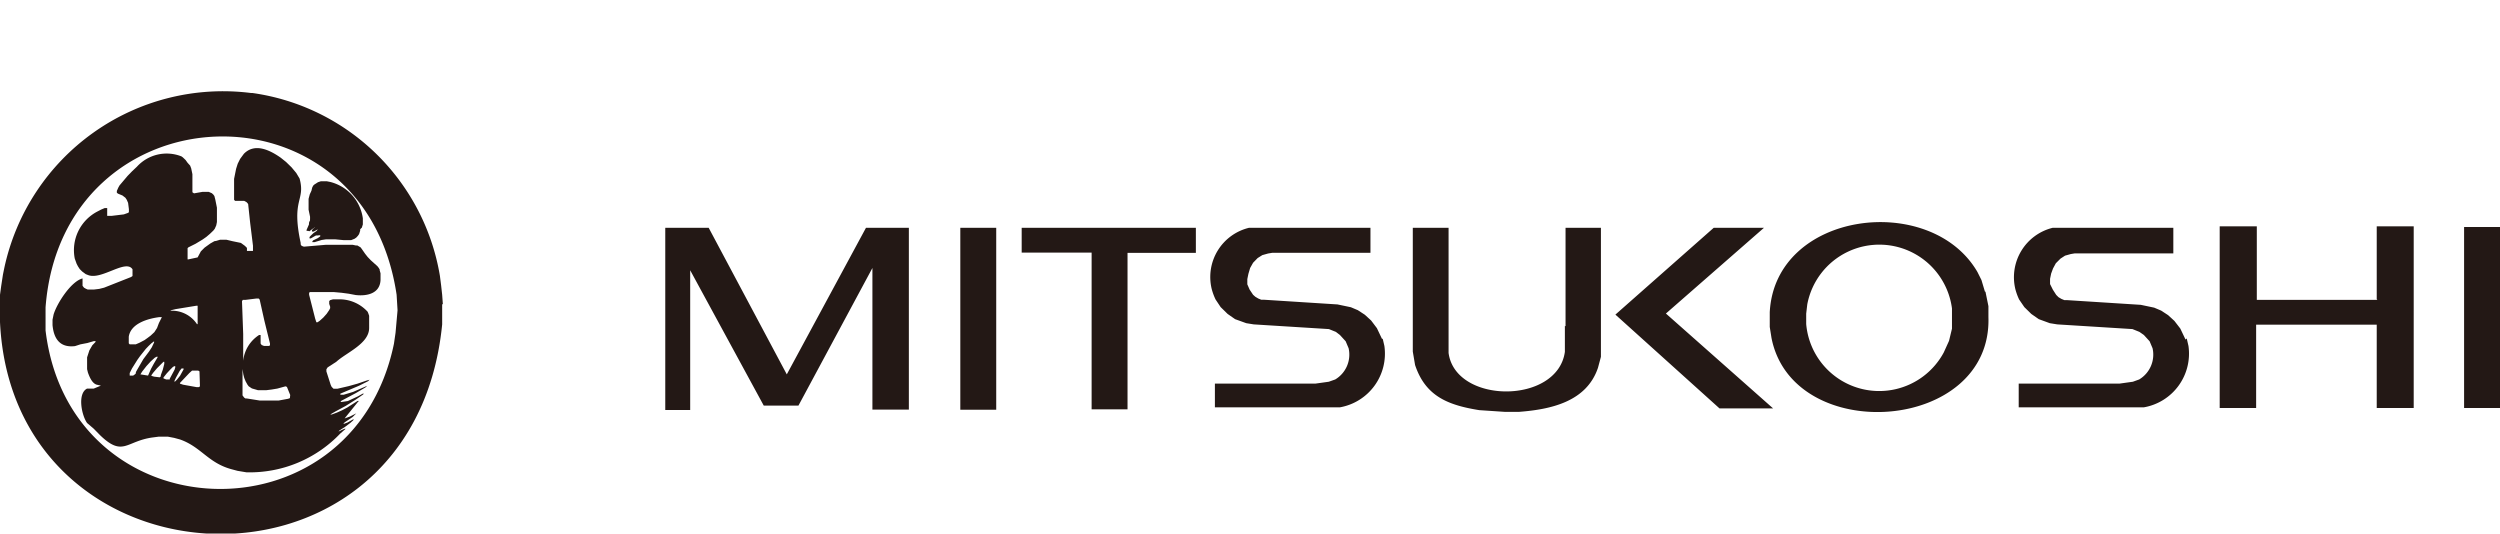 <svg id="Layer_1" data-name="Layer 1" xmlns="http://www.w3.org/2000/svg" viewBox="0 0 186.58 39.82"><title>Artboard 1</title><g id="レイヤー_2" data-name="レイヤー 2"><g id="レイヤー_1-2" data-name="レイヤー 1-2"><path d="M23.26,16.75l.23-.17.22-.14h.05l.1.1v.11l-.08.08-.21.16-.21.19-.08.1v.1h.14l.41-.23H24l.1.05v.08l-.19.13-.35.16,0,.09h.17l.53-.15.34-.06h.65l.63,0h.57l.26-.1.12-.1.13-.12L27,17l.08-.25V16.3a3.26,3.26,0,0,0-2.43-2.72l-.25-.05h-.46l-.21.07-.28.18-.08.08L23.3,14l-.08.33v.81l.11.53v.25l-.1.34-.17.39v.07h.17" fill="#231815"/><path d="M33.05,22.69,33,22l-.08-.72-.09-.7a16.52,16.52,0,0,0-14-13.64h-.1A16.7,16.7,0,0,0,.32,20l-.1.49-.13.85L0,22c-1,22.32,30.81,24.44,33,2.21V22.72m-3.38,1-.1,1.12-.12.82c-3.1,15-24.18,14.19-26-1V22.94C4.64,6.65,27.16,5.56,29.6,22l.07,1.16Z" fill="#231815"/><path d="M28.34,20.12,28.27,20l-.1-.13-.49-.44-.24-.25-.19-.24L27,18.58l-.09-.12-.24-.14h-.11l-.24-.05h-2l-1.64.14-.17-.06-.07-.11v-.11c-.72-3.32.37-3.12-.08-4.8l-.25-.42-.35-.42-.41-.4-.4-.32c-.8-.56-1.93-1.13-2.75-.29l-.28.38-.18.36-.12.38-.15.75,0,.75v.81l.07.08h.68l.17.09.07.07.06.08.15,1.41.21,1.7v.32l0,.07h-.45V18.5l-.15-.15-.3-.22L17.35,18l-.46-.11h-.46l-.3.09L16,18l-.3.17-.43.31-.28.28-.24.45-.7.15H14v-.84l.06-.06.54-.27.53-.32.27-.19.27-.23.26-.25.1-.13.11-.25.05-.25V15.5l-.12-.6L16,14.63l-.08-.11-.11-.1-.23-.1h-.47l-.63.11-.12-.08V13l-.09-.43-.08-.21L14,12.15l-.15-.21-.21-.2-.1-.07a3,3,0,0,0-3.32.77l-.36.34-.34.35-.6.71L8.83,14l-.11.25v.13l.08.07.34.14.22.17.1.15.1.23.06.47v.23l-.07.05L9.24,16l-.9.11H8v-.58H7.81l-.26.11-.27.14a3.25,3.25,0,0,0-1.7,3.52l.14.39.1.19.13.2.18.18.27.2.18.07c1,.39,2.82-1.22,3.31-.43v.5l-.12.08-2,.79-.36.09L7,21.61H6.55l-.14-.06-.14-.08-.11-.14v-.55C5.3,21,4.25,22.64,4,23.47l-.08.39v.4c.09,1,.54,1.71,1.68,1.57L6,25.7l.52-.1L7,25.46h.13v.06l-.24.25-.22.38-.17.52v.88l.06.25c.11.31.31.81.66.91l.31.07L7,29H6.5c-.74.37-.41,2,0,2.57L7,32l.47.48c1.71,1.65,1.94.44,3.91.17l.46-.06h.69l.47.09.44.12c1.58.56,2.08,1.74,3.84,2.22l.45.12.66.11a9.33,9.33,0,0,0,7-2.89L25.8,32V32h-.09l-.45.21.08-.09.41-.26.4-.3.2-.18.06-.08h-.06l-.41.23-.29.11v-.05l.09-.08.58-.39.27-.27-.48.24-.39.14.07-.09L26.71,30l.08-.08h-.1l-.78.5-.38.2-.38.17-.38.14h-.12l.38-.22.76-.41.75-.47.55-.38.07-.07h-.09l-.36.2-.75.35L25.5,30h-.09l.07-.09,1.09-.58.71-.42.13-.12-1.06.46-.7.21H25.4v-.08l1.39-.59.68-.34.11-.11-.22.06-.67.23-.68.19-.82.19h-.3l-.14-.14-.07-.15-.32-1v-.16l.09-.14L25.1,27c.74-.68,2.43-1.34,2.45-2.5v-.93l-.05-.15-.06-.15a2.84,2.84,0,0,0-2-.93h-.59l-.21.06-.07.07v.21l.07.21V23l-.07.14-.19.28-.25.28-.28.25-.15.1h-.09l-.09-.28L23.07,22v-.15l.06-.05h1.81l.55.05.53.07.53.1c.83.09,1.8-.1,1.85-1.12v-.5l-.07-.25m-15.55,3,.33-.08,1.53-.25h.11v1.37H14.7a2.23,2.23,0,0,0-1.92-1h-.07ZM9.61,25.32v-.19c.15-1,1.44-1.35,2.26-1.46h.21l-.22.44-.14.37-.2.31-.28.26-.24.18-.21.15-.38.2-.28.12H9.68l-.07-.08Zm.66,2.22-.13.23v.09l-.06.07-.14.1H9.68v-.19l.17-.34.4-.64.2-.28.43-.54.21-.22.21-.2.2-.15v.09l-.17.36-.21.32-.42.56Zm.21.4.13-.21.32-.41.32-.35.31-.28.14-.07h.06v.05l-.29.49-.2.37-.22.5ZM12,28v.09l-.08.07-.42-.05-.2-.06V28l.13-.18.29-.34L12.2,27h.06v.16l-.11.43Zm.67.26v.06H12.4l-.2-.08v-.07l.25-.31.24-.26.21-.21.1-.06h.08v.09l-.05.17Zm.54.07-.14.14H13l.13-.28.28-.51.14-.18h.15v.07l-.26.47Zm1.71.41v.1l-.08.05h-.18l-1-.18-.23-.08v-.05l.7-.74.2-.18h.47l.09.06v.08Zm3.14-6.26.06-.1h.2l.81-.1h.18l.07.08.35,1.57.42,1.71v.12l-.06.06h-.38l-.18-.07-.08-.11V25h-.11a2.61,2.61,0,0,0-1.19,1.93v-2Zm3.58,7.17v.06l-.13.05-.7.13H19.37l-.94-.15h-.11l-.1-.07-.12-.16v-1.2l0-.77.06.4.07.27.1.25.14.25.09.12.24.16.45.13h.63l.4-.05L20.7,29l.58-.16h.07l.07.05.24.59Z" fill="#231815"/><path d="M23.09,17.26l.22-.17.22-.14h.06l.1.1v.11l-.08.09-.22.15-.21.2-.08.09v.1h.1l.4-.23h.3v.08l-.18.13-.35.17-.06.08v.05h.17l.53-.16.33-.05H25l.63.06h.58l.25-.1.13-.09.12-.13.09-.13.08-.25v-.49A3.3,3.3,0,0,0,24.44,14h-.66l-.21.07-.29.18-.08.08-.08.17-.09.34v.81l.11.53v.25l-.09.34-.17.39v.07H23m80.15,8.08-.39-.82-.43-.57-.47-.43-.52-.34-.52-.22-1-.21-5.48-.35h-.21l-.22-.09-.22-.13L93.52,22l-.26-.39-.17-.39v-.39l.08-.39L93.3,20l.22-.39.34-.35.35-.22.43-.12.3-.05h7.34V17H93.22a3.78,3.78,0,0,0-2.79,4.56,4.4,4.4,0,0,0,.29.79l.38.57.52.51.56.39.83.3.56.09,5.61.35.52.21L100,25l.43.47.22.52a2.16,2.16,0,0,1-1,2.33l-.48.17-1,.14h-7.5v1.77H100a4.07,4.07,0,0,0,3.32-4.58l-.13-.56M71.67,17h2.68V30.58H71.67Zm4.62,1.85h5.18v11.7h2.68V18.87h5.1V17h-13v1.85M58.72,27.94,52.89,17H49.65v13.6h1.86V20.17L57,30.27h2.59L65.11,20V30.57h2.72V17h-3.2L58.72,27.94m125.18-11h2.68V30.45H183.9Zm-6.47,5.44h-9V16.89h-2.77V30.45h2.72V24.23h9v6.22h2.76V16.89h-2.76v5.44m-29.24-.56-.26-.87-.3-.6c-3.48-6-15.1-4.57-15.5,3v1.1l.13.82c1.59,8.09,16.47,7.08,16.19-1.55v-.82l-.22-1.08m-2.5,2.76-.22.91-.39.86a5.47,5.47,0,0,1-10.27-2.12v-.77l.08-.69a5.47,5.47,0,0,1,10.8.3v1.51Zm-28.89-.21v1.94c-.55,3.94-8.17,3.91-8.68.08V17h-2.67v9.24l.17,1c.78,2.35,2.49,3,4.79,3.37l1.94.13h1c2.37-.18,5.06-.74,5.92-3.29l.22-.82V17h-2.64v7.35M131.65,17H127.9l-7.34,6.48,7.77,7h4l-8-7.08L131.65,17m31.46,8.34-.39-.82-.44-.57-.47-.43-.52-.34-.52-.22-1-.21-5.49-.35h-.21l-.22-.09-.22-.13-.17-.17-.25-.39L153,21.2v-.39l.08-.39.14-.38.21-.39.35-.35.34-.22.43-.12.3-.05h7.35V17h-9a3.8,3.8,0,0,0-2.79,4.58,4.45,4.45,0,0,0,.28.77l.39.57.52.51.56.39.82.3.56.09,5.61.35.52.21L160,25l.43.47.22.52a2.16,2.16,0,0,1-1,2.33l-.47.17-1,.14h-7.52v1.77H160a4.07,4.07,0,0,0,3.33-4.58l-.13-.56" fill="#231815"/></g></g></svg>
